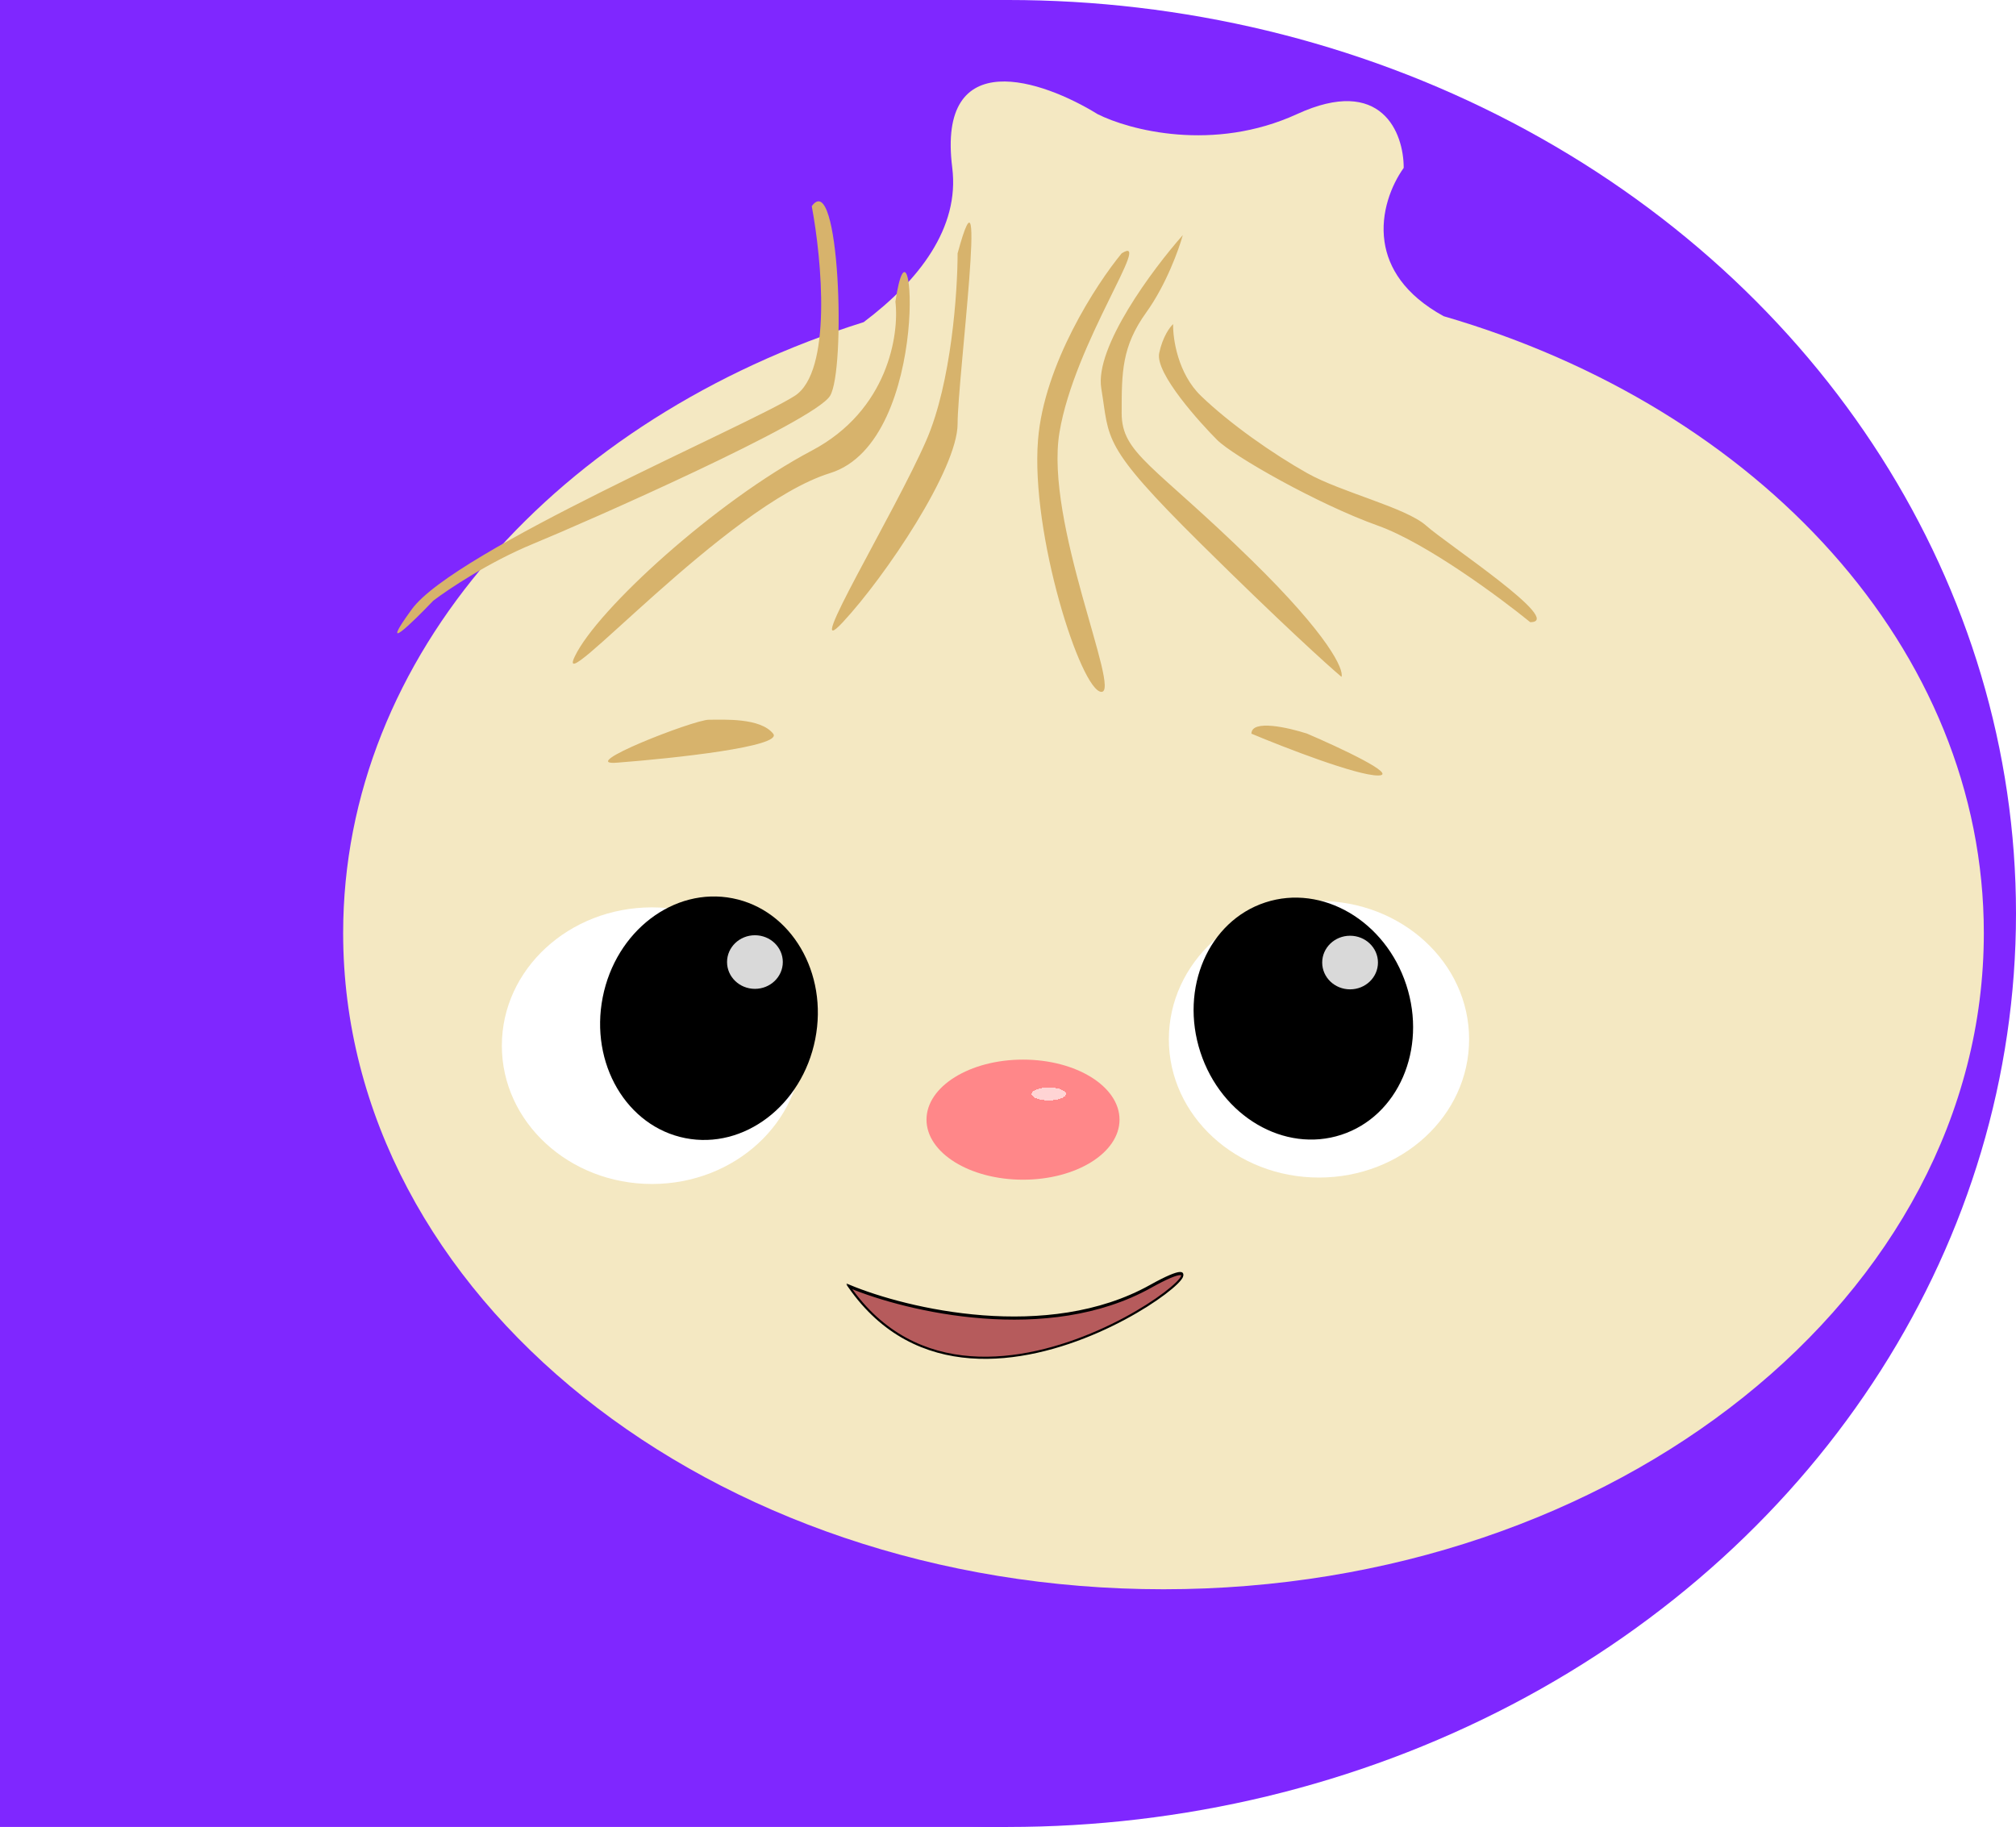 <svg width="940" height="852" viewBox="0 0 940 852" fill="none" xmlns="http://www.w3.org/2000/svg">
<rect width="470" height="852" fill="#7F27FF"/>
<ellipse cx="470" cy="426" rx="470" ry="426" fill="#7F27FF"/>
<g filter="url(#filter0_iii_4_80)">
<path d="M385.768 74.074C393.106 73.601 401.439 75.435 409.501 78.353C417.562 81.269 425.39 85.283 431.744 89.211C446.498 96.663 485.784 107.105 524.791 89.193C544.485 80.15 556.972 82.299 564.529 88.897C572.034 95.449 574.5 106.247 574.5 114.148V114.308L574.407 114.438C568.875 122.201 563.561 135.147 565.558 148.75C567.322 160.771 574.812 173.397 593.123 183.456C740.051 226.161 845 338.85 845 471.148C845 640.148 673.749 777.148 462.5 777.148C251.251 777.148 80 640.148 80 471.148C80 341.618 180.602 230.885 322.709 186.228C348.411 166.848 367.539 142.3 364.004 114.211C362.198 99.86 363.892 90.06 367.947 83.716C372.02 77.345 378.413 74.548 385.768 74.074Z" fill="#F4E8C2"/>
</g>
<g filter="url(#filter1_ddii_4_80)">
<path d="M584.5 340.148C584.501 333.348 601.834 337.315 610.5 340.148C625.667 346.648 653.499 359.648 643.5 359.648C633.5 359.648 600 346.648 584.5 340.148ZM331.5 333.648C338.501 333.648 355.5 332.648 361.5 340.148C366.3 346.148 315.167 351.648 289 353.648C268.5 355.492 324.5 333.648 331.5 333.648ZM524 116.148C538.999 106.649 502 157.648 495 199.648C488 241.647 523.999 321.146 514.5 320.648C505 320.148 481.5 247.148 485 203.148C487.8 167.948 512.167 130.481 524 116.148ZM552.5 107.648C550.667 114.315 544.7 130.848 535.5 143.648C524 159.648 524 171.648 524 190.648C524 209.648 539 214.648 584.5 259.148C620.899 294.747 627.666 310.314 626.5 313.648C620.334 308.481 598.6 288.848 561 251.648C514 205.148 518.5 203.148 514.5 179.148C511.301 159.948 538.5 123.481 552.5 107.648ZM418.5 138.648C426.5 85.149 436.5 203.647 388 218.648C339.5 233.648 258.5 326.148 269 304.148C279.501 282.148 335.001 231.648 379.5 208.148C415.1 189.348 420.334 153.981 418.5 138.648ZM379.5 94.148C392.5 76.15 395.5 170.646 388 182.648C380.5 194.648 275.001 241.148 249.5 251.648C229.101 260.048 210.001 272.814 203 278.148C193 288.648 177 304.148 193 282.148C213.001 254.648 349.5 196.648 371.5 182.648C389.1 171.447 384.167 118.981 379.5 94.148ZM447.5 116.148C462 62.649 447.5 174.647 447.5 195.648C447.5 216.648 414 266.648 394 288.148C374 309.648 418.5 236.648 433 203.148C444.6 176.348 447.5 133.981 447.5 116.148ZM548 149.148C547.834 155.981 550.2 172.248 561 182.648C574.5 195.648 594.5 209.648 610.5 218.648C626.5 227.648 656.5 234.648 666 243.148C675.501 251.648 730.999 288.147 714.5 288.148C700.167 276.481 665.9 251.148 643.5 243.148C615.5 233.148 576.001 210.648 568.5 203.148C561 195.648 539.5 172.148 541.5 162.648C543.1 155.048 546.5 150.481 548 149.148Z" fill="#D7B36C"/>
</g>
<g filter="url(#filter2_diii_4_80)">
<path d="M400 572.648C426.833 583.815 492.5 599.448 540.5 572.648C600.5 539.148 462 661.648 400 572.648Z" fill="#B65B5C"/>
<path d="M400 572.648C426.833 583.815 492.5 599.448 540.5 572.648C600.5 539.148 462 661.648 400 572.648Z" stroke="black"/>
</g>
<g filter="url(#filter3_diii_4_80)">
<path d="M400 573.116C426.833 584.283 492.5 599.916 540.5 573.116C600.5 539.616 462 662.116 400 573.116Z" fill="#B65B5C"/>
<path d="M400 573.116C426.833 584.283 492.5 599.916 540.5 573.116C600.5 539.616 462 662.116 400 573.116Z" stroke="black"/>
</g>
<g filter="url(#filter4_ii_4_80)">
<ellipse cx="469" cy="520.148" rx="45" ry="28" fill="#FF8789"/>
</g>
<g filter="url(#filter5_dddd_4_80)">
<ellipse cx="493" cy="505.148" rx="8" ry="3" fill="white" fill-opacity="0.64" shape-rendering="crispEdges"/>
</g>
<g filter="url(#filter6_ddiii_4_80)">
<ellipse cx="625" cy="471.648" rx="70" ry="64.5" fill="white"/>
</g>
<g filter="url(#filter7_ddiii_4_80)">
<ellipse cx="312" cy="471.648" rx="70" ry="64.5" fill="white"/>
</g>
<ellipse cx="330.575" cy="474.843" rx="50.5" ry="57" transform="rotate(11.158 330.575 474.843)" fill="black"/>
<ellipse cx="607.714" cy="475.02" rx="50.5" ry="57" transform="rotate(-18.107 607.714 475.02)" fill="black"/>
<path d="M642.5 448.879C642.5 455.783 636.68 461.379 629.5 461.379C622.32 461.379 616.5 455.783 616.5 448.879C616.5 441.976 622.32 436.379 629.5 436.379C636.68 436.379 642.5 441.976 642.5 448.879Z" fill="#D9D9D9"/>
<ellipse cx="352" cy="448.648" rx="13" ry="12.5" fill="#D9D9D9"/>
<defs>
<filter id="filter0_iii_4_80" x="80" y="32" width="805" height="762.148" filterUnits="userSpaceOnUse" color-interpolation-filters="sRGB">
<feFlood flood-opacity="0" result="BackgroundImageFix"/>
<feBlend mode="normal" in="SourceGraphic" in2="BackgroundImageFix" result="shape"/>
<feColorMatrix in="SourceAlpha" type="matrix" values="0 0 0 0 0 0 0 0 0 0 0 0 0 0 0 0 0 0 127 0" result="hardAlpha"/>
<feOffset dx="40" dy="-42"/>
<feGaussianBlur stdDeviation="21.4"/>
<feComposite in2="hardAlpha" operator="arithmetic" k2="-1" k3="1"/>
<feColorMatrix type="matrix" values="0 0 0 0 0 0 0 0 0 0 0 0 0 0 0 0 0 0 0.25 0"/>
<feBlend mode="normal" in2="shape" result="effect1_innerShadow_4_80"/>
<feColorMatrix in="SourceAlpha" type="matrix" values="0 0 0 0 0 0 0 0 0 0 0 0 0 0 0 0 0 0 127 0" result="hardAlpha"/>
<feOffset dx="15" dy="-11"/>
<feGaussianBlur stdDeviation="14.8"/>
<feComposite in2="hardAlpha" operator="arithmetic" k2="-1" k3="1"/>
<feColorMatrix type="matrix" values="0 0 0 0 0 0 0 0 0 0 0 0 0 0 0 0 0 0 0.25 0"/>
<feBlend mode="normal" in2="effect1_innerShadow_4_80" result="effect2_innerShadow_4_80"/>
<feColorMatrix in="SourceAlpha" type="matrix" values="0 0 0 0 0 0 0 0 0 0 0 0 0 0 0 0 0 0 127 0" result="hardAlpha"/>
<feMorphology radius="16" operator="erode" in="SourceAlpha" result="effect3_innerShadow_4_80"/>
<feOffset dx="25" dy="17"/>
<feGaussianBlur stdDeviation="13.35"/>
<feComposite in2="hardAlpha" operator="arithmetic" k2="-1" k3="1"/>
<feColorMatrix type="matrix" values="0 0 0 0 1 0 0 0 0 1 0 0 0 0 1 0 0 0 1 0"/>
<feBlend mode="normal" in2="effect2_innerShadow_4_80" result="effect3_innerShadow_4_80"/>
</filter>
<filter id="filter1_ddii_4_80" x="178.613" y="78.876" width="557.932" height="293.771" filterUnits="userSpaceOnUse" color-interpolation-filters="sRGB">
<feFlood flood-opacity="0" result="BackgroundImageFix"/>
<feColorMatrix in="SourceAlpha" type="matrix" values="0 0 0 0 0 0 0 0 0 0 0 0 0 0 0 0 0 0 127 0" result="hardAlpha"/>
<feOffset dx="-6" dy="1"/>
<feGaussianBlur stdDeviation="0.8"/>
<feComposite in2="hardAlpha" operator="out"/>
<feColorMatrix type="matrix" values="0 0 0 0 1 0 0 0 0 1 0 0 0 0 1 0 0 0 0.25 0"/>
<feBlend mode="normal" in2="BackgroundImageFix" result="effect1_dropShadow_4_80"/>
<feColorMatrix in="SourceAlpha" type="matrix" values="0 0 0 0 0 0 0 0 0 0 0 0 0 0 0 0 0 0 127 0" result="hardAlpha"/>
<feOffset dx="6"/>
<feGaussianBlur stdDeviation="6.5"/>
<feComposite in2="hardAlpha" operator="out"/>
<feColorMatrix type="matrix" values="0 0 0 0 0.843 0 0 0 0 0.702 0 0 0 0 0.424 0 0 0 0.9 0"/>
<feBlend mode="normal" in2="effect1_dropShadow_4_80" result="effect2_dropShadow_4_80"/>
<feBlend mode="normal" in="SourceGraphic" in2="effect2_dropShadow_4_80" result="shape"/>
<feColorMatrix in="SourceAlpha" type="matrix" values="0 0 0 0 0 0 0 0 0 0 0 0 0 0 0 0 0 0 127 0" result="hardAlpha"/>
<feOffset dx="1" dy="1"/>
<feGaussianBlur stdDeviation="1.75"/>
<feComposite in2="hardAlpha" operator="arithmetic" k2="-1" k3="1"/>
<feColorMatrix type="matrix" values="0 0 0 0 0.957 0 0 0 0 0.91 0 0 0 0 0.761 0 0 0 1 0"/>
<feBlend mode="normal" in2="shape" result="effect3_innerShadow_4_80"/>
<feColorMatrix in="SourceAlpha" type="matrix" values="0 0 0 0 0 0 0 0 0 0 0 0 0 0 0 0 0 0 127 0" result="hardAlpha"/>
<feMorphology radius="1" operator="erode" in="SourceAlpha" result="effect4_innerShadow_4_80"/>
<feOffset dx="-2"/>
<feGaussianBlur stdDeviation="1.35"/>
<feComposite in2="hardAlpha" operator="arithmetic" k2="-1" k3="1"/>
<feColorMatrix type="matrix" values="0 0 0 0 0 0 0 0 0 0 0 0 0 0 0 0 0 0 0.11 0"/>
<feBlend mode="normal" in2="effect3_innerShadow_4_80" result="effect4_innerShadow_4_80"/>
</filter>
<filter id="filter2_diii_4_80" x="391.211" y="561.88" width="171.932" height="51.754" filterUnits="userSpaceOnUse" color-interpolation-filters="sRGB">
<feFlood flood-opacity="0" result="BackgroundImageFix"/>
<feColorMatrix in="SourceAlpha" type="matrix" values="0 0 0 0 0 0 0 0 0 0 0 0 0 0 0 0 0 0 127 0" result="hardAlpha"/>
<feOffset dx="-2"/>
<feGaussianBlur stdDeviation="2.15"/>
<feComposite in2="hardAlpha" operator="out"/>
<feColorMatrix type="matrix" values="0 0 0 0 0 0 0 0 0 0 0 0 0 0 0 0 0 0 0.25 0"/>
<feBlend mode="normal" in2="BackgroundImageFix" result="effect1_dropShadow_4_80"/>
<feBlend mode="normal" in="SourceGraphic" in2="effect1_dropShadow_4_80" result="shape"/>
<feColorMatrix in="SourceAlpha" type="matrix" values="0 0 0 0 0 0 0 0 0 0 0 0 0 0 0 0 0 0 127 0" result="hardAlpha"/>
<feOffset dx="-2" dy="9"/>
<feGaussianBlur stdDeviation="3.4"/>
<feComposite in2="hardAlpha" operator="arithmetic" k2="-1" k3="1"/>
<feColorMatrix type="matrix" values="0 0 0 0 0 0 0 0 0 0 0 0 0 0 0 0 0 0 0.59 0"/>
<feBlend mode="normal" in2="shape" result="effect2_innerShadow_4_80"/>
<feColorMatrix in="SourceAlpha" type="matrix" values="0 0 0 0 0 0 0 0 0 0 0 0 0 0 0 0 0 0 127 0" result="hardAlpha"/>
<feMorphology radius="4" operator="erode" in="SourceAlpha" result="effect3_innerShadow_4_80"/>
<feOffset dx="30" dy="9"/>
<feGaussianBlur stdDeviation="1.7"/>
<feComposite in2="hardAlpha" operator="arithmetic" k2="-1" k3="1"/>
<feColorMatrix type="matrix" values="0 0 0 0 0 0 0 0 0 0 0 0 0 0 0 0 0 0 0.25 0"/>
<feBlend mode="normal" in2="effect2_innerShadow_4_80" result="effect3_innerShadow_4_80"/>
<feColorMatrix in="SourceAlpha" type="matrix" values="0 0 0 0 0 0 0 0 0 0 0 0 0 0 0 0 0 0 127 0" result="hardAlpha"/>
<feMorphology radius="4" operator="erode" in="SourceAlpha" result="effect4_innerShadow_4_80"/>
<feOffset dx="-30" dy="9"/>
<feGaussianBlur stdDeviation="1.7"/>
<feComposite in2="hardAlpha" operator="arithmetic" k2="-1" k3="1"/>
<feColorMatrix type="matrix" values="0 0 0 0 0 0 0 0 0 0 0 0 0 0 0 0 0 0 0.25 0"/>
<feBlend mode="normal" in2="effect3_innerShadow_4_80" result="effect4_innerShadow_4_80"/>
</filter>
<filter id="filter3_diii_4_80" x="391.211" y="562.348" width="171.932" height="51.754" filterUnits="userSpaceOnUse" color-interpolation-filters="sRGB">
<feFlood flood-opacity="0" result="BackgroundImageFix"/>
<feColorMatrix in="SourceAlpha" type="matrix" values="0 0 0 0 0 0 0 0 0 0 0 0 0 0 0 0 0 0 127 0" result="hardAlpha"/>
<feOffset dx="-2"/>
<feGaussianBlur stdDeviation="2.15"/>
<feComposite in2="hardAlpha" operator="out"/>
<feColorMatrix type="matrix" values="0 0 0 0 0 0 0 0 0 0 0 0 0 0 0 0 0 0 0.25 0"/>
<feBlend mode="normal" in2="BackgroundImageFix" result="effect1_dropShadow_4_80"/>
<feBlend mode="normal" in="SourceGraphic" in2="effect1_dropShadow_4_80" result="shape"/>
<feColorMatrix in="SourceAlpha" type="matrix" values="0 0 0 0 0 0 0 0 0 0 0 0 0 0 0 0 0 0 127 0" result="hardAlpha"/>
<feOffset dx="-2" dy="9"/>
<feGaussianBlur stdDeviation="3.4"/>
<feComposite in2="hardAlpha" operator="arithmetic" k2="-1" k3="1"/>
<feColorMatrix type="matrix" values="0 0 0 0 0 0 0 0 0 0 0 0 0 0 0 0 0 0 0.59 0"/>
<feBlend mode="normal" in2="shape" result="effect2_innerShadow_4_80"/>
<feColorMatrix in="SourceAlpha" type="matrix" values="0 0 0 0 0 0 0 0 0 0 0 0 0 0 0 0 0 0 127 0" result="hardAlpha"/>
<feMorphology radius="4" operator="erode" in="SourceAlpha" result="effect3_innerShadow_4_80"/>
<feOffset dx="30" dy="9"/>
<feGaussianBlur stdDeviation="1.7"/>
<feComposite in2="hardAlpha" operator="arithmetic" k2="-1" k3="1"/>
<feColorMatrix type="matrix" values="0 0 0 0 0 0 0 0 0 0 0 0 0 0 0 0 0 0 0.25 0"/>
<feBlend mode="normal" in2="effect2_innerShadow_4_80" result="effect3_innerShadow_4_80"/>
<feColorMatrix in="SourceAlpha" type="matrix" values="0 0 0 0 0 0 0 0 0 0 0 0 0 0 0 0 0 0 127 0" result="hardAlpha"/>
<feMorphology radius="4" operator="erode" in="SourceAlpha" result="effect4_innerShadow_4_80"/>
<feOffset dx="-30" dy="9"/>
<feGaussianBlur stdDeviation="1.7"/>
<feComposite in2="hardAlpha" operator="arithmetic" k2="-1" k3="1"/>
<feColorMatrix type="matrix" values="0 0 0 0 0 0 0 0 0 0 0 0 0 0 0 0 0 0 0.25 0"/>
<feBlend mode="normal" in2="effect3_innerShadow_4_80" result="effect4_innerShadow_4_80"/>
</filter>
<filter id="filter4_ii_4_80" x="413" y="482.148" width="116" height="78" filterUnits="userSpaceOnUse" color-interpolation-filters="sRGB">
<feFlood flood-opacity="0" result="BackgroundImageFix"/>
<feBlend mode="normal" in="SourceGraphic" in2="BackgroundImageFix" result="shape"/>
<feColorMatrix in="SourceAlpha" type="matrix" values="0 0 0 0 0 0 0 0 0 0 0 0 0 0 0 0 0 0 127 0" result="hardAlpha"/>
<feOffset dx="19" dy="-10"/>
<feGaussianBlur stdDeviation="7.5"/>
<feComposite in2="hardAlpha" operator="arithmetic" k2="-1" k3="1"/>
<feColorMatrix type="matrix" values="0 0 0 0 0 0 0 0 0 0 0 0 0 0 0 0 0 0 0.25 0"/>
<feBlend mode="normal" in2="shape" result="effect1_innerShadow_4_80"/>
<feColorMatrix in="SourceAlpha" type="matrix" values="0 0 0 0 0 0 0 0 0 0 0 0 0 0 0 0 0 0 127 0" result="hardAlpha"/>
<feOffset dx="-11" dy="12"/>
<feGaussianBlur stdDeviation="8.4"/>
<feComposite in2="hardAlpha" operator="arithmetic" k2="-1" k3="1"/>
<feColorMatrix type="matrix" values="0 0 0 0 1 0 0 0 0 0.891 0 0 0 0 0.891 0 0 0 0.35 0"/>
<feBlend mode="normal" in2="effect1_innerShadow_4_80" result="effect2_innerShadow_4_80"/>
</filter>
<filter id="filter5_dddd_4_80" x="467.1" y="492.248" width="47.8" height="30.8" filterUnits="userSpaceOnUse" color-interpolation-filters="sRGB">
<feFlood flood-opacity="0" result="BackgroundImageFix"/>
<feColorMatrix in="SourceAlpha" type="matrix" values="0 0 0 0 0 0 0 0 0 0 0 0 0 0 0 0 0 0 127 0" result="hardAlpha"/>
<feOffset/>
<feGaussianBlur stdDeviation="4.45"/>
<feComposite in2="hardAlpha" operator="out"/>
<feColorMatrix type="matrix" values="0 0 0 0 1 0 0 0 0 1 0 0 0 0 1 0 0 0 1 0"/>
<feBlend mode="normal" in2="BackgroundImageFix" result="effect1_dropShadow_4_80"/>
<feColorMatrix in="SourceAlpha" type="matrix" values="0 0 0 0 0 0 0 0 0 0 0 0 0 0 0 0 0 0 127 0" result="hardAlpha"/>
<feOffset dx="-9"/>
<feGaussianBlur stdDeviation="4.45"/>
<feComposite in2="hardAlpha" operator="out"/>
<feColorMatrix type="matrix" values="0 0 0 0 1 0 0 0 0 1 0 0 0 0 1 0 0 0 1 0"/>
<feBlend mode="normal" in2="effect1_dropShadow_4_80" result="effect2_dropShadow_4_80"/>
<feColorMatrix in="SourceAlpha" type="matrix" values="0 0 0 0 0 0 0 0 0 0 0 0 0 0 0 0 0 0 127 0" result="hardAlpha"/>
<feOffset dy="6"/>
<feGaussianBlur stdDeviation="4.45"/>
<feComposite in2="hardAlpha" operator="out"/>
<feColorMatrix type="matrix" values="0 0 0 0 1 0 0 0 0 1 0 0 0 0 1 0 0 0 1 0"/>
<feBlend mode="normal" in2="effect2_dropShadow_4_80" result="effect3_dropShadow_4_80"/>
<feColorMatrix in="SourceAlpha" type="matrix" values="0 0 0 0 0 0 0 0 0 0 0 0 0 0 0 0 0 0 127 0" result="hardAlpha"/>
<feOffset dx="5" dy="-1"/>
<feGaussianBlur stdDeviation="4.45"/>
<feComposite in2="hardAlpha" operator="out"/>
<feColorMatrix type="matrix" values="0 0 0 0 1 0 0 0 0 1 0 0 0 0 1 0 0 0 1 0"/>
<feBlend mode="normal" in2="effect3_dropShadow_4_80" result="effect4_dropShadow_4_80"/>
<feBlend mode="normal" in="SourceGraphic" in2="effect4_dropShadow_4_80" result="shape"/>
</filter>
<filter id="filter6_ddiii_4_80" x="538.1" y="386.848" width="170.2" height="163.2" filterUnits="userSpaceOnUse" color-interpolation-filters="sRGB">
<feFlood flood-opacity="0" result="BackgroundImageFix"/>
<feColorMatrix in="SourceAlpha" type="matrix" values="0 0 0 0 0 0 0 0 0 0 0 0 0 0 0 0 0 0 127 0" result="hardAlpha"/>
<feMorphology radius="5" operator="dilate" in="SourceAlpha" result="effect1_dropShadow_4_80"/>
<feOffset dx="-1" dy="-6"/>
<feGaussianBlur stdDeviation="4.65"/>
<feComposite in2="hardAlpha" operator="out"/>
<feColorMatrix type="matrix" values="0 0 0 0 0.846 0 0 0 0 0.507 0 0 0 0 0.447 0 0 0 0.25 0"/>
<feBlend mode="normal" in2="BackgroundImageFix" result="effect1_dropShadow_4_80"/>
<feColorMatrix in="SourceAlpha" type="matrix" values="0 0 0 0 0 0 0 0 0 0 0 0 0 0 0 0 0 0 127 0" result="hardAlpha"/>
<feMorphology radius="4" operator="erode" in="SourceAlpha" result="effect2_dropShadow_4_80"/>
<feOffset dx="-10" dy="7"/>
<feGaussianBlur stdDeviation="5.45"/>
<feComposite in2="hardAlpha" operator="out"/>
<feColorMatrix type="matrix" values="0 0 0 0 1 0 0 0 0 1 0 0 0 0 1 0 0 0 1 0"/>
<feBlend mode="normal" in2="effect1_dropShadow_4_80" result="effect2_dropShadow_4_80"/>
<feBlend mode="normal" in="SourceGraphic" in2="effect2_dropShadow_4_80" result="shape"/>
<feColorMatrix in="SourceAlpha" type="matrix" values="0 0 0 0 0 0 0 0 0 0 0 0 0 0 0 0 0 0 127 0" result="hardAlpha"/>
<feMorphology radius="5" operator="erode" in="SourceAlpha" result="effect3_innerShadow_4_80"/>
<feOffset dx="2" dy="4"/>
<feGaussianBlur stdDeviation="2.95"/>
<feComposite in2="hardAlpha" operator="arithmetic" k2="-1" k3="1"/>
<feColorMatrix type="matrix" values="0 0 0 0 0 0 0 0 0 0 0 0 0 0 0 0 0 0 0.25 0"/>
<feBlend mode="normal" in2="shape" result="effect3_innerShadow_4_80"/>
<feColorMatrix in="SourceAlpha" type="matrix" values="0 0 0 0 0 0 0 0 0 0 0 0 0 0 0 0 0 0 127 0" result="hardAlpha"/>
<feOffset dx="-1" dy="4"/>
<feGaussianBlur stdDeviation="0.9"/>
<feComposite in2="hardAlpha" operator="arithmetic" k2="-1" k3="1"/>
<feColorMatrix type="matrix" values="0 0 0 0 0.303 0 0 0 0 0.131 0 0 0 0 0.131 0 0 0 0.57 0"/>
<feBlend mode="normal" in2="effect3_innerShadow_4_80" result="effect4_innerShadow_4_80"/>
<feColorMatrix in="SourceAlpha" type="matrix" values="0 0 0 0 0 0 0 0 0 0 0 0 0 0 0 0 0 0 127 0" result="hardAlpha"/>
<feMorphology radius="21" operator="erode" in="SourceAlpha" result="effect5_innerShadow_4_80"/>
<feOffset dy="4"/>
<feGaussianBlur stdDeviation="6"/>
<feComposite in2="hardAlpha" operator="arithmetic" k2="-1" k3="1"/>
<feColorMatrix type="matrix" values="0 0 0 0 0 0 0 0 0 0 0 0 0 0 0 0 0 0 0.25 0"/>
<feBlend mode="normal" in2="effect4_innerShadow_4_80" result="effect5_innerShadow_4_80"/>
</filter>
<filter id="filter7_ddiii_4_80" x="226.1" y="386.848" width="169.2" height="162.2" filterUnits="userSpaceOnUse" color-interpolation-filters="sRGB">
<feFlood flood-opacity="0" result="BackgroundImageFix"/>
<feColorMatrix in="SourceAlpha" type="matrix" values="0 0 0 0 0 0 0 0 0 0 0 0 0 0 0 0 0 0 127 0" result="hardAlpha"/>
<feMorphology radius="5" operator="dilate" in="SourceAlpha" result="effect1_dropShadow_4_80"/>
<feOffset dx="-1" dy="-6"/>
<feGaussianBlur stdDeviation="4.65"/>
<feComposite in2="hardAlpha" operator="out"/>
<feColorMatrix type="matrix" values="0 0 0 0 0.846 0 0 0 0 0.507 0 0 0 0 0.447 0 0 0 0.25 0"/>
<feBlend mode="normal" in2="BackgroundImageFix" result="effect1_dropShadow_4_80"/>
<feColorMatrix in="SourceAlpha" type="matrix" values="0 0 0 0 0 0 0 0 0 0 0 0 0 0 0 0 0 0 127 0" result="hardAlpha"/>
<feMorphology radius="5" operator="erode" in="SourceAlpha" result="effect2_dropShadow_4_80"/>
<feOffset dx="-10" dy="7"/>
<feGaussianBlur stdDeviation="5.45"/>
<feComposite in2="hardAlpha" operator="out"/>
<feColorMatrix type="matrix" values="0 0 0 0 1 0 0 0 0 1 0 0 0 0 1 0 0 0 1 0"/>
<feBlend mode="normal" in2="effect1_dropShadow_4_80" result="effect2_dropShadow_4_80"/>
<feBlend mode="normal" in="SourceGraphic" in2="effect2_dropShadow_4_80" result="shape"/>
<feColorMatrix in="SourceAlpha" type="matrix" values="0 0 0 0 0 0 0 0 0 0 0 0 0 0 0 0 0 0 127 0" result="hardAlpha"/>
<feMorphology radius="5" operator="erode" in="SourceAlpha" result="effect3_innerShadow_4_80"/>
<feOffset dx="2" dy="4"/>
<feGaussianBlur stdDeviation="2.95"/>
<feComposite in2="hardAlpha" operator="arithmetic" k2="-1" k3="1"/>
<feColorMatrix type="matrix" values="0 0 0 0 0 0 0 0 0 0 0 0 0 0 0 0 0 0 0.25 0"/>
<feBlend mode="normal" in2="shape" result="effect3_innerShadow_4_80"/>
<feColorMatrix in="SourceAlpha" type="matrix" values="0 0 0 0 0 0 0 0 0 0 0 0 0 0 0 0 0 0 127 0" result="hardAlpha"/>
<feOffset dx="1" dy="7"/>
<feGaussianBlur stdDeviation="0.9"/>
<feComposite in2="hardAlpha" operator="arithmetic" k2="-1" k3="1"/>
<feColorMatrix type="matrix" values="0 0 0 0 0.303 0 0 0 0 0.131 0 0 0 0 0.131 0 0 0 0.57 0"/>
<feBlend mode="normal" in2="effect3_innerShadow_4_80" result="effect4_innerShadow_4_80"/>
<feColorMatrix in="SourceAlpha" type="matrix" values="0 0 0 0 0 0 0 0 0 0 0 0 0 0 0 0 0 0 127 0" result="hardAlpha"/>
<feMorphology radius="21" operator="erode" in="SourceAlpha" result="effect5_innerShadow_4_80"/>
<feOffset dy="4"/>
<feGaussianBlur stdDeviation="6"/>
<feComposite in2="hardAlpha" operator="arithmetic" k2="-1" k3="1"/>
<feColorMatrix type="matrix" values="0 0 0 0 0 0 0 0 0 0 0 0 0 0 0 0 0 0 0.25 0"/>
<feBlend mode="normal" in2="effect4_innerShadow_4_80" result="effect5_innerShadow_4_80"/>
</filter>
</defs>
</svg>
